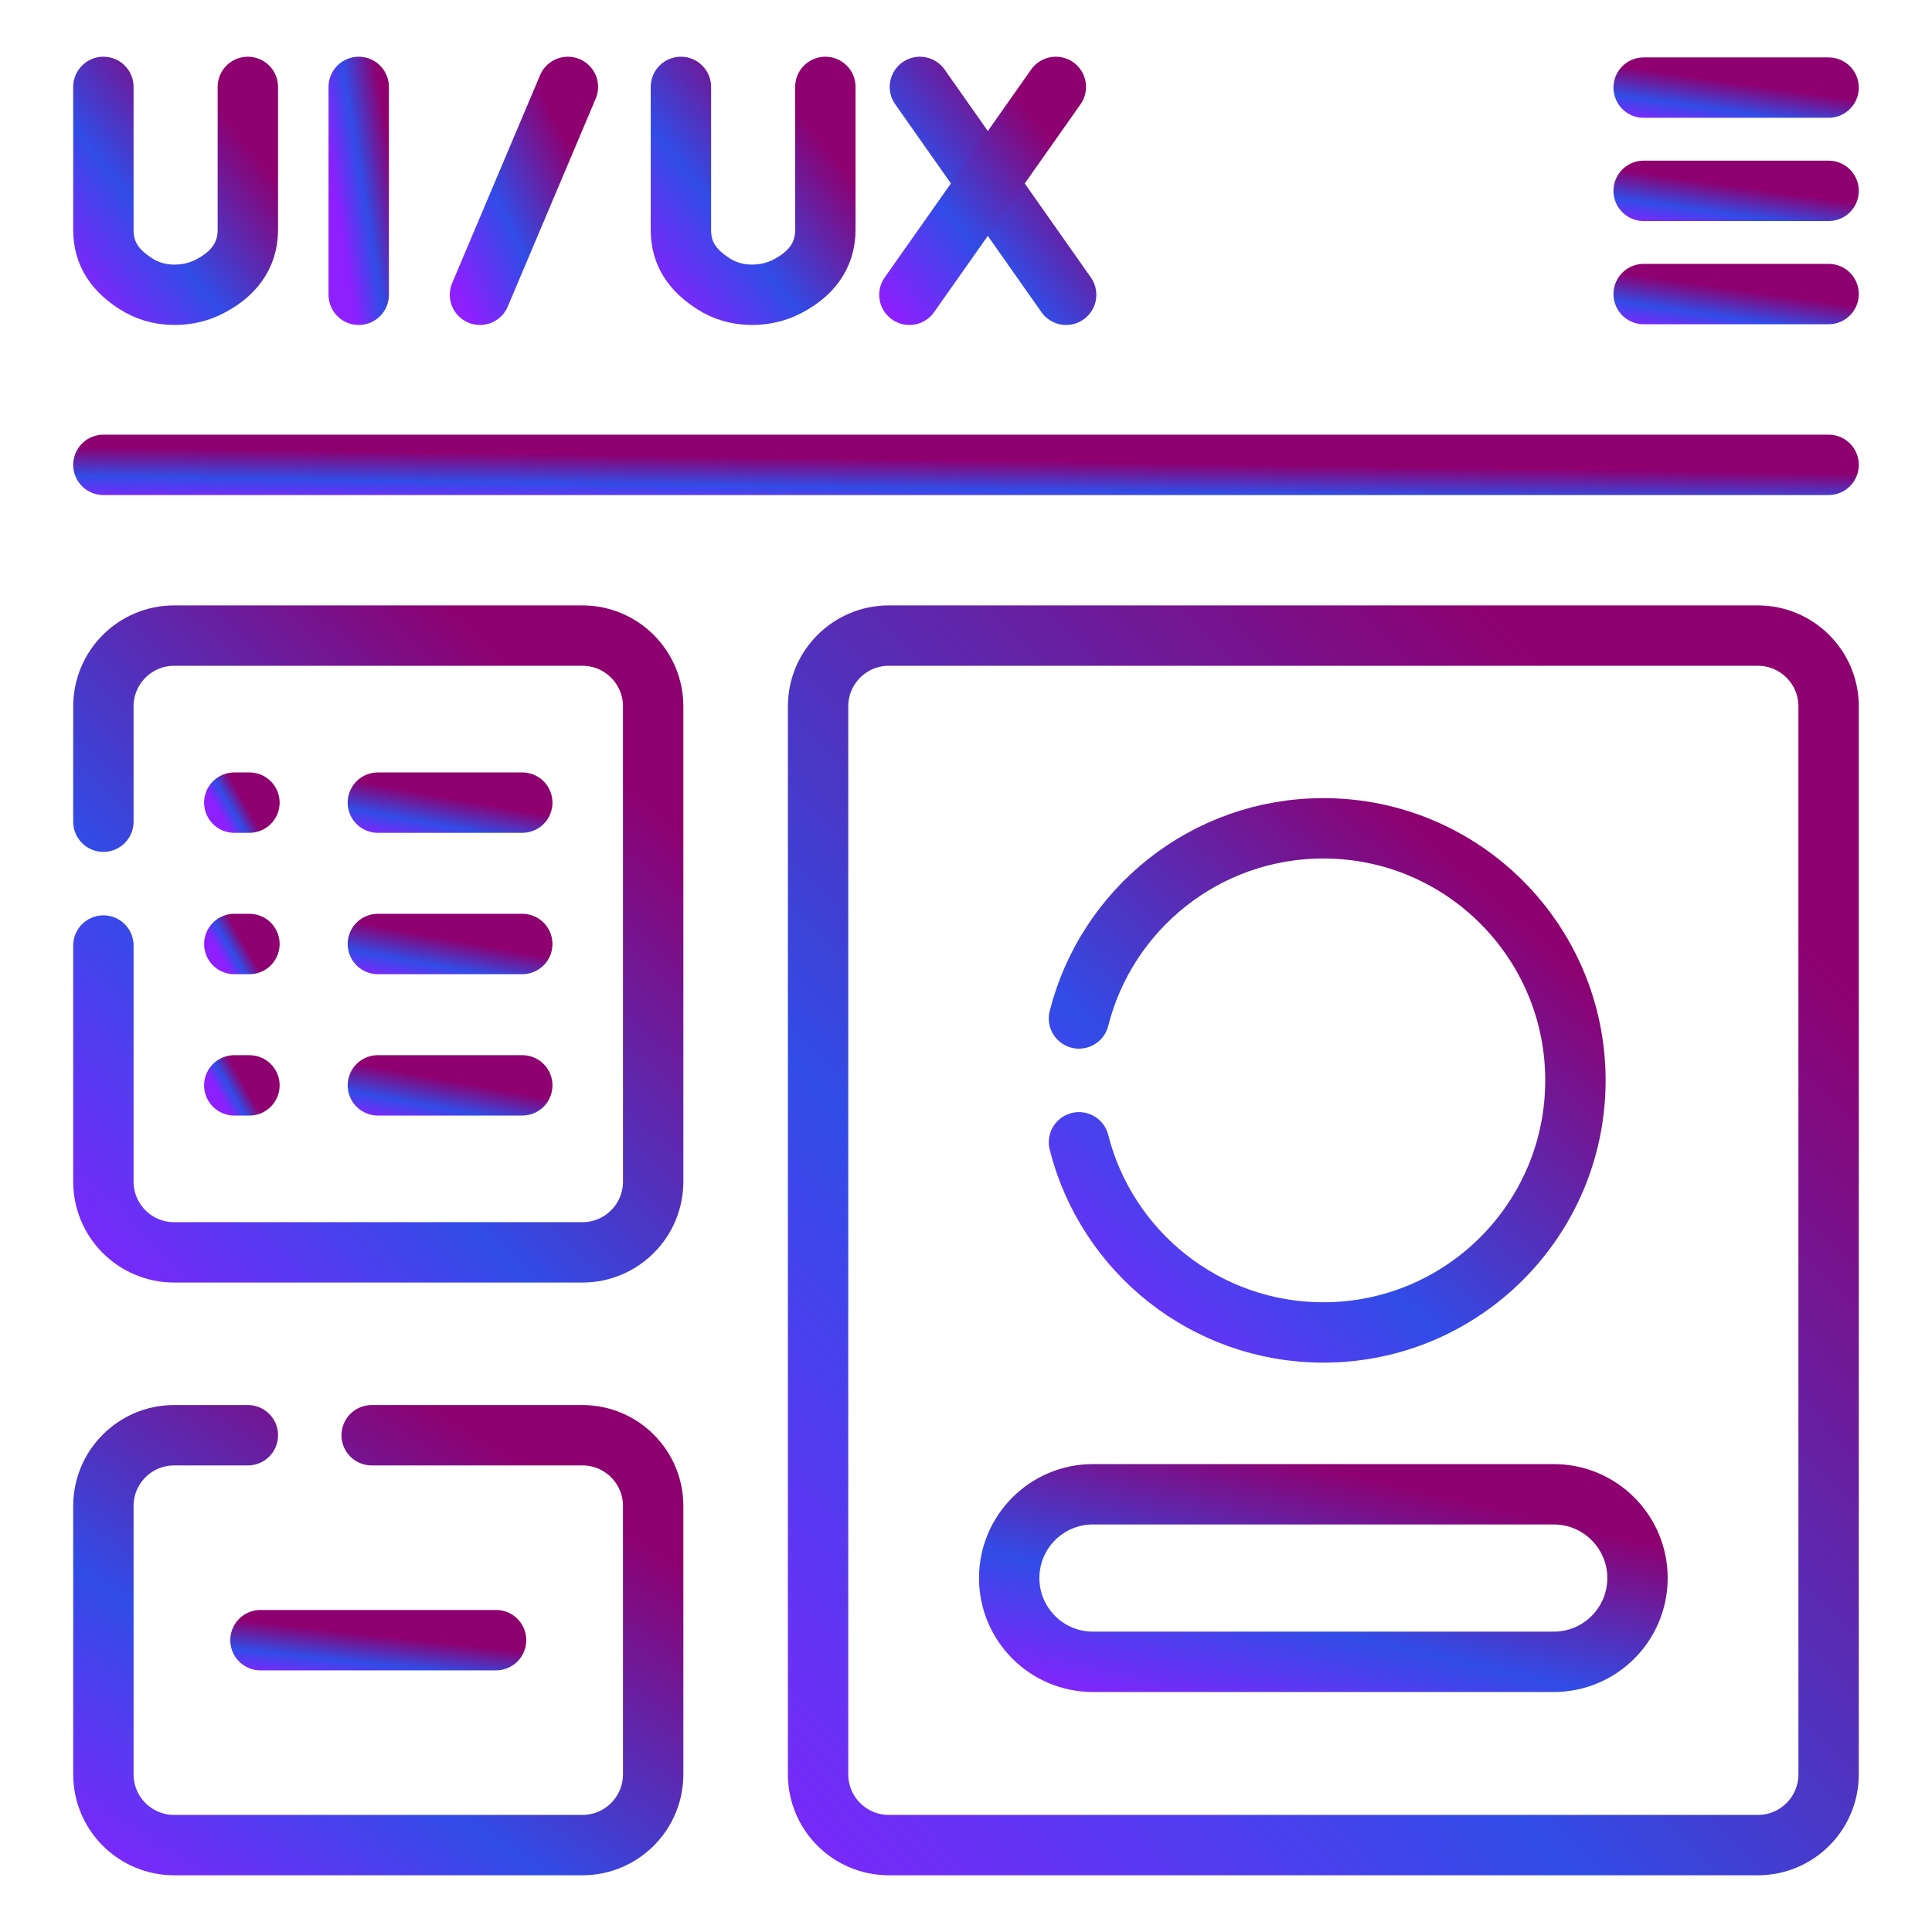 <svg width="64" height="64" viewBox="0 0 64 64" fill="none" xmlns="http://www.w3.org/2000/svg">
<path d="M16.433 54.333H8.628" stroke="url(#paint0_linear_2_343)" stroke-width="2" stroke-miterlimit="10" stroke-linecap="round" stroke-linejoin="round"/>
<path d="M12.517 26.588H17.301" stroke="url(#paint1_linear_2_343)" stroke-width="2" stroke-miterlimit="10" stroke-linecap="round" stroke-linejoin="round"/>
<path d="M12.517 31.271H17.301" stroke="url(#paint2_linear_2_343)" stroke-width="2" stroke-miterlimit="10" stroke-linecap="round" stroke-linejoin="round"/>
<path d="M12.517 35.954H17.301" stroke="url(#paint3_linear_2_343)" stroke-width="2" stroke-miterlimit="10" stroke-linecap="round" stroke-linejoin="round"/>
<path d="M7.761 26.588H8.263" stroke="url(#paint4_linear_2_343)" stroke-width="2" stroke-miterlimit="10" stroke-linecap="round" stroke-linejoin="round"/>
<path d="M7.761 31.271H8.263" stroke="url(#paint5_linear_2_343)" stroke-width="2" stroke-miterlimit="10" stroke-linecap="round" stroke-linejoin="round"/>
<path d="M7.761 35.954H8.263" stroke="url(#paint6_linear_2_343)" stroke-width="2" stroke-miterlimit="10" stroke-linecap="round" stroke-linejoin="round"/>
<path d="M11.883 2.879V9.765" stroke="url(#paint7_linear_2_343)" stroke-width="2" stroke-miterlimit="10" stroke-linecap="round" stroke-linejoin="round"/>
<path d="M3.425 2.879V7.617C3.425 8.424 3.825 8.967 4.505 9.402C4.837 9.613 5.255 9.764 5.775 9.765C6.225 9.765 6.601 9.661 6.912 9.505C7.704 9.106 8.21 8.499 8.21 7.612V2.879" stroke="url(#paint8_linear_2_343)" stroke-width="2" stroke-miterlimit="10" stroke-linecap="round" stroke-linejoin="round"/>
<path d="M30.473 2.879L35.317 9.765" stroke="url(#paint9_linear_2_343)" stroke-width="2" stroke-miterlimit="10" stroke-linecap="round" stroke-linejoin="round"/>
<path d="M34.976 2.879L30.125 9.765" stroke="url(#paint10_linear_2_343)" stroke-width="2" stroke-miterlimit="10" stroke-linecap="round" stroke-linejoin="round"/>
<path d="M22.556 2.879V7.617C22.556 8.424 22.957 8.967 23.637 9.402C23.968 9.613 24.386 9.764 24.906 9.765C25.356 9.765 25.732 9.661 26.043 9.505C26.836 9.106 27.341 8.499 27.341 7.612V2.879" stroke="url(#paint11_linear_2_343)" stroke-width="2" stroke-miterlimit="10" stroke-linecap="round" stroke-linejoin="round"/>
<path d="M18.812 2.879L15.9 9.765" stroke="url(#paint12_linear_2_343)" stroke-width="2" stroke-miterlimit="10" stroke-linecap="round" stroke-linejoin="round"/>
<path d="M3.425 15.399H60.575" stroke="url(#paint13_linear_2_343)" stroke-width="2" stroke-miterlimit="10" stroke-linecap="round" stroke-linejoin="round"/>
<path d="M54.448 2.902H60.575" stroke="url(#paint14_linear_2_343)" stroke-width="2" stroke-miterlimit="10" stroke-linecap="round" stroke-linejoin="round"/>
<path d="M60.575 6.322H54.448" stroke="url(#paint15_linear_2_343)" stroke-width="2" stroke-miterlimit="10" stroke-linecap="round" stroke-linejoin="round"/>
<path d="M60.575 9.741H54.448" stroke="url(#paint16_linear_2_343)" stroke-width="2" stroke-miterlimit="10" stroke-linecap="round" stroke-linejoin="round"/>
<path d="M58.231 61.121H29.444C28.149 61.121 27.1 60.072 27.1 58.777V23.399C27.1 22.105 28.149 21.055 29.444 21.055H58.231C59.526 21.055 60.575 22.105 60.575 23.399V58.777C60.575 60.072 59.526 61.121 58.231 61.121Z" stroke="url(#paint17_linear_2_343)" stroke-width="2" stroke-miterlimit="10" stroke-linecap="round" stroke-linejoin="round"/>
<path d="M8.211 47.544H5.769C4.474 47.544 3.425 48.593 3.425 49.888V58.777C3.425 60.072 4.474 61.121 5.769 61.121H19.293C20.587 61.121 21.637 60.072 21.637 58.777V49.888C21.637 48.593 20.587 47.544 19.293 47.544H12.312" stroke="url(#paint18_linear_2_343)" stroke-width="2" stroke-miterlimit="10" stroke-linecap="round" stroke-linejoin="round"/>
<path d="M3.425 31.322V39.142C3.425 40.437 4.474 41.486 5.769 41.486H19.293C20.587 41.486 21.637 40.437 21.637 39.142V23.399C21.637 22.105 20.587 21.055 19.293 21.055H5.769C4.474 21.055 3.425 22.105 3.425 23.399V27.22" stroke="url(#paint19_linear_2_343)" stroke-width="2" stroke-miterlimit="10" stroke-linecap="round" stroke-linejoin="round"/>
<path d="M35.742 37.84C36.656 41.459 39.934 44.139 43.838 44.139C48.449 44.139 52.188 40.401 52.188 35.789C52.188 31.177 48.449 27.439 43.838 27.439C39.934 27.439 36.656 30.118 35.742 33.738" stroke="url(#paint20_linear_2_343)" stroke-width="2" stroke-miterlimit="10" stroke-linecap="round" stroke-linejoin="round"/>
<path d="M51.469 55.05H36.206C34.673 55.05 33.431 53.808 33.431 52.275C33.431 50.743 34.673 49.5 36.206 49.5H51.469C53.002 49.5 54.244 50.743 54.244 52.275C54.244 53.808 53.002 55.05 51.469 55.05Z" stroke="url(#paint21_linear_2_343)" stroke-width="2" stroke-miterlimit="10" stroke-linecap="round" stroke-linejoin="round"/>
<defs>
<linearGradient id="paint0_linear_2_343" x1="15.495" y1="54.496" x2="15.296" y2="56.282" gradientUnits="userSpaceOnUse">
<stop stop-color="#8E0070"/>
<stop offset="0.54" stop-color="#314CE7"/>
<stop offset="1" stop-color="#8E1FFE"/>
</linearGradient>
<linearGradient id="paint1_linear_2_343" x1="16.726" y1="26.751" x2="16.406" y2="28.501" gradientUnits="userSpaceOnUse">
<stop stop-color="#8E0070"/>
<stop offset="0.54" stop-color="#314CE7"/>
<stop offset="1" stop-color="#8E1FFE"/>
</linearGradient>
<linearGradient id="paint2_linear_2_343" x1="16.726" y1="31.434" x2="16.406" y2="33.184" gradientUnits="userSpaceOnUse">
<stop stop-color="#8E0070"/>
<stop offset="0.54" stop-color="#314CE7"/>
<stop offset="1" stop-color="#8E1FFE"/>
</linearGradient>
<linearGradient id="paint3_linear_2_343" x1="16.726" y1="36.117" x2="16.406" y2="37.867" gradientUnits="userSpaceOnUse">
<stop stop-color="#8E0070"/>
<stop offset="0.54" stop-color="#314CE7"/>
<stop offset="1" stop-color="#8E1FFE"/>
</linearGradient>
<linearGradient id="paint4_linear_2_343" x1="8.203" y1="26.751" x2="7.421" y2="27.201" gradientUnits="userSpaceOnUse">
<stop stop-color="#8E0070"/>
<stop offset="0.54" stop-color="#314CE7"/>
<stop offset="1" stop-color="#8E1FFE"/>
</linearGradient>
<linearGradient id="paint5_linear_2_343" x1="8.203" y1="31.434" x2="7.421" y2="31.884" gradientUnits="userSpaceOnUse">
<stop stop-color="#8E0070"/>
<stop offset="0.54" stop-color="#314CE7"/>
<stop offset="1" stop-color="#8E1FFE"/>
</linearGradient>
<linearGradient id="paint6_linear_2_343" x1="8.203" y1="36.117" x2="7.421" y2="36.567" gradientUnits="userSpaceOnUse">
<stop stop-color="#8E0070"/>
<stop offset="0.54" stop-color="#314CE7"/>
<stop offset="1" stop-color="#8E1FFE"/>
</linearGradient>
<linearGradient id="paint7_linear_2_343" x1="12.763" y1="4.004" x2="10.747" y2="4.339" gradientUnits="userSpaceOnUse">
<stop stop-color="#8E0070"/>
<stop offset="0.54" stop-color="#314CE7"/>
<stop offset="1" stop-color="#8E1FFE"/>
</linearGradient>
<linearGradient id="paint8_linear_2_343" x1="7.635" y1="4.004" x2="1.567" y2="8.836" gradientUnits="userSpaceOnUse">
<stop stop-color="#8E0070"/>
<stop offset="0.54" stop-color="#314CE7"/>
<stop offset="1" stop-color="#8E1FFE"/>
</linearGradient>
<linearGradient id="paint9_linear_2_343" x1="34.735" y1="4.004" x2="28.651" y2="8.909" gradientUnits="userSpaceOnUse">
<stop stop-color="#8E0070"/>
<stop offset="0.54" stop-color="#314CE7"/>
<stop offset="1" stop-color="#8E1FFE"/>
</linearGradient>
<linearGradient id="paint10_linear_2_343" x1="34.393" y1="4.004" x2="28.307" y2="8.918" gradientUnits="userSpaceOnUse">
<stop stop-color="#8E0070"/>
<stop offset="0.54" stop-color="#314CE7"/>
<stop offset="1" stop-color="#8E1FFE"/>
</linearGradient>
<linearGradient id="paint11_linear_2_343" x1="26.766" y1="4.004" x2="20.698" y2="8.836" gradientUnits="userSpaceOnUse">
<stop stop-color="#8E0070"/>
<stop offset="0.54" stop-color="#314CE7"/>
<stop offset="1" stop-color="#8E1FFE"/>
</linearGradient>
<linearGradient id="paint12_linear_2_343" x1="18.462" y1="4.004" x2="13.575" y2="6.372" gradientUnits="userSpaceOnUse">
<stop stop-color="#8E0070"/>
<stop offset="0.54" stop-color="#314CE7"/>
<stop offset="1" stop-color="#8E1FFE"/>
</linearGradient>
<linearGradient id="paint13_linear_2_343" x1="53.704" y1="15.563" x2="53.677" y2="17.37" gradientUnits="userSpaceOnUse">
<stop stop-color="#8E0070"/>
<stop offset="0.54" stop-color="#314CE7"/>
<stop offset="1" stop-color="#8E1FFE"/>
</linearGradient>
<linearGradient id="paint14_linear_2_343" x1="59.838" y1="3.066" x2="59.586" y2="4.838" gradientUnits="userSpaceOnUse">
<stop stop-color="#8E0070"/>
<stop offset="0.54" stop-color="#314CE7"/>
<stop offset="1" stop-color="#8E1FFE"/>
</linearGradient>
<linearGradient id="paint15_linear_2_343" x1="59.838" y1="6.485" x2="59.586" y2="8.257" gradientUnits="userSpaceOnUse">
<stop stop-color="#8E0070"/>
<stop offset="0.54" stop-color="#314CE7"/>
<stop offset="1" stop-color="#8E1FFE"/>
</linearGradient>
<linearGradient id="paint16_linear_2_343" x1="59.838" y1="9.905" x2="59.586" y2="11.677" gradientUnits="userSpaceOnUse">
<stop stop-color="#8E0070"/>
<stop offset="0.54" stop-color="#314CE7"/>
<stop offset="1" stop-color="#8E1FFE"/>
</linearGradient>
<linearGradient id="paint17_linear_2_343" x1="56.551" y1="27.601" x2="20.361" y2="62.257" gradientUnits="userSpaceOnUse">
<stop stop-color="#8E0070"/>
<stop offset="0.54" stop-color="#314CE7"/>
<stop offset="1" stop-color="#8E1FFE"/>
</linearGradient>
<linearGradient id="paint18_linear_2_343" x1="19.447" y1="49.762" x2="8.226" y2="67.014" gradientUnits="userSpaceOnUse">
<stop stop-color="#8E0070"/>
<stop offset="0.54" stop-color="#314CE7"/>
<stop offset="1" stop-color="#8E1FFE"/>
</linearGradient>
<linearGradient id="paint19_linear_2_343" x1="19.447" y1="24.393" x2="0.98" y2="43.261" gradientUnits="userSpaceOnUse">
<stop stop-color="#8E0070"/>
<stop offset="0.54" stop-color="#314CE7"/>
<stop offset="1" stop-color="#8E1FFE"/>
</linearGradient>
<linearGradient id="paint20_linear_2_343" x1="50.211" y1="30.167" x2="35.222" y2="47.085" gradientUnits="userSpaceOnUse">
<stop stop-color="#8E0070"/>
<stop offset="0.54" stop-color="#314CE7"/>
<stop offset="1" stop-color="#8E1FFE"/>
</linearGradient>
<linearGradient id="paint21_linear_2_343" x1="51.742" y1="50.407" x2="49.527" y2="59.928" gradientUnits="userSpaceOnUse">
<stop stop-color="#8E0070"/>
<stop offset="0.54" stop-color="#314CE7"/>
<stop offset="1" stop-color="#8E1FFE"/>
</linearGradient>
</defs>
</svg>
